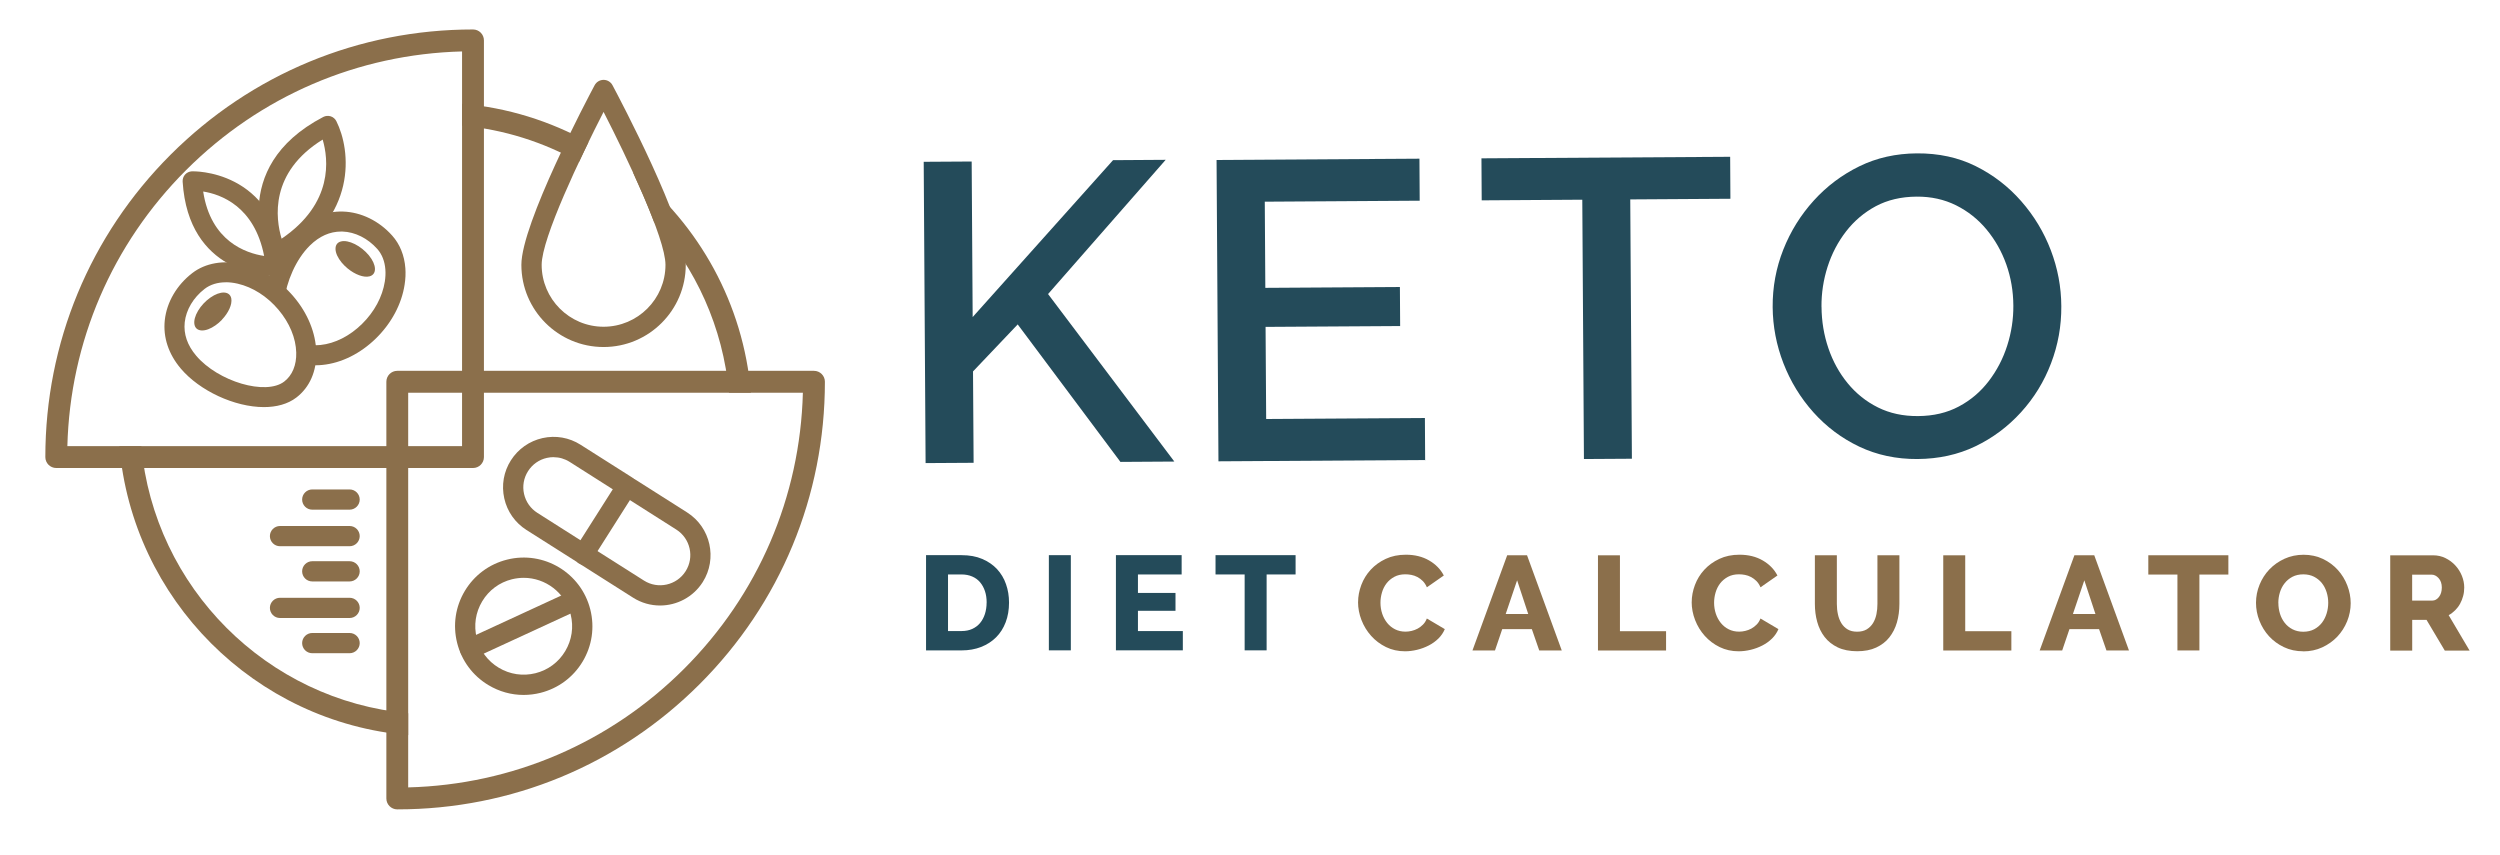 <?xml version="1.0" encoding="UTF-8"?><svg id="Layer_1" xmlns="http://www.w3.org/2000/svg" viewBox="0 0 504 172.28"><defs><style>.cls-1{fill:#8b6f4b;}.cls-2{fill:#244b5a;}</style></defs><g><g><path class="cls-2" d="M186.6,93.37l-.38-60.75,9.67-.06,.2,31.36,28.3-31.63,10.61-.07-23.71,27.06,25.46,33.77-10.87,.07-20.71-27.72-9.01,9.48,.12,18.42-9.67,.06Z"/><path class="cls-2" d="M287.26,84.27l.05,8.47-41.67,.26-.38-60.75,40.9-.26,.05,8.47-31.23,.2,.11,17.37,27.13-.17,.05,7.87-27.13,.17,.12,18.57,32-.2Z"/><path class="cls-2" d="M348.85,40.07l-20.19,.13,.33,52.28-9.67,.06-.33-52.28-20.28,.13-.05-8.47,50.14-.31,.05,8.47Z"/><path class="cls-2" d="M386.58,92.54c-4.28,.03-8.19-.81-11.74-2.49-3.55-1.69-6.63-4-9.25-6.92-2.61-2.92-4.63-6.22-6.05-9.89-1.42-3.67-2.14-7.45-2.17-11.32-.03-4.05,.69-7.92,2.15-11.61,1.46-3.69,3.51-6.98,6.14-9.88,2.63-2.9,5.7-5.2,9.2-6.91,3.5-1.71,7.36-2.57,11.58-2.6,4.39-.03,8.35,.83,11.87,2.58,3.52,1.75,6.57,4.1,9.16,7.05,2.59,2.95,4.58,6.25,5.97,9.89,1.39,3.64,2.1,7.4,2.12,11.28,.03,3.99-.66,7.84-2.07,11.52-1.4,3.69-3.42,6.98-6.06,9.88s-5.7,5.18-9.2,6.86c-3.5,1.68-7.38,2.53-11.66,2.56Zm-19.36-30.68c.02,2.91,.48,5.69,1.38,8.33,.9,2.65,2.2,5.01,3.89,7.07,1.7,2.07,3.73,3.7,6.11,4.88,2.37,1.18,5.07,1.77,8.1,1.74,3.08-.02,5.82-.66,8.2-1.93,2.39-1.27,4.4-2.98,6.04-5.13,1.64-2.15,2.88-4.53,3.72-7.17,.84-2.63,1.25-5.31,1.23-8.05-.02-2.91-.49-5.67-1.42-8.29-.93-2.62-2.26-4.96-3.98-7.04-1.72-2.07-3.78-3.7-6.15-4.88-2.38-1.18-5.02-1.77-7.93-1.75-3.14,.02-5.89,.67-8.25,1.93-2.36,1.27-4.36,2.97-6,5.09-1.64,2.12-2.88,4.5-3.72,7.12-.84,2.63-1.25,5.32-1.23,8.05Z"/></g><g><path class="cls-2" d="M186.69,131.11v-19.19h7.16c1.59,0,2.97,.25,4.16,.76,1.19,.51,2.19,1.19,2.99,2.05,.8,.87,1.41,1.88,1.81,3.04,.41,1.16,.61,2.4,.61,3.72,0,1.46-.23,2.78-.68,3.96-.45,1.18-1.09,2.19-1.93,3.03s-1.85,1.49-3.03,1.95c-1.18,.46-2.49,.69-3.93,.69h-7.16Zm12.22-9.62c0-.85-.11-1.62-.34-2.31-.23-.69-.56-1.29-.99-1.8-.43-.51-.96-.89-1.59-1.16s-1.34-.41-2.14-.41h-2.73v11.41h2.73c.81,0,1.53-.14,2.16-.43s1.16-.69,1.58-1.2c.42-.51,.75-1.12,.97-1.81,.22-.69,.34-1.46,.34-2.28Z"/><path class="cls-2" d="M211.45,131.11v-19.19h4.43v19.19h-4.43Z"/><path class="cls-2" d="M238.46,127.22v3.89h-13.49v-19.19h13.25v3.89h-8.81v3.73h7.57v3.6h-7.57v4.08h9.06Z"/><path class="cls-2" d="M261.19,115.81h-5.84v15.3h-4.43v-15.3h-5.87v-3.89h16.14v3.89Z"/></g><g><path class="cls-1" d="M273.79,121.38c0-1.15,.22-2.3,.65-3.45,.43-1.14,1.06-2.17,1.89-3.07s1.84-1.63,3.03-2.19c1.19-.56,2.54-.84,4.06-.84,1.8,0,3.37,.39,4.69,1.16,1.33,.77,2.31,1.78,2.96,3.03l-3.41,2.38c-.22-.51-.49-.92-.82-1.26-.33-.33-.7-.6-1.09-.81-.4-.21-.8-.35-1.22-.43-.41-.08-.82-.12-1.22-.12-.85,0-1.59,.17-2.22,.51s-1.15,.78-1.57,1.32c-.41,.54-.72,1.15-.92,1.84-.2,.68-.3,1.38-.3,2.08,0,.76,.12,1.49,.35,2.19,.23,.7,.57,1.32,1.01,1.87,.44,.54,.97,.97,1.59,1.28,.62,.31,1.32,.47,2.1,.47,.4,0,.81-.05,1.23-.15,.42-.1,.83-.25,1.22-.46s.74-.48,1.07-.81c.33-.33,.59-.74,.78-1.23l3.62,2.14c-.29,.7-.72,1.33-1.28,1.89-.57,.56-1.22,1.03-1.96,1.41-.74,.38-1.52,.67-2.35,.87s-1.64,.3-2.43,.3c-1.39,0-2.66-.28-3.83-.85-1.16-.57-2.16-1.32-3-2.26-.84-.94-1.49-2-1.95-3.19-.46-1.19-.69-2.4-.69-3.62Z"/><path class="cls-1" d="M303.85,111.94h4l7,19.19h-4.54l-1.49-4.3h-5.97l-1.46,4.3h-4.54l7-19.19Zm4.24,11.84l-2.24-6.79-2.3,6.79h4.54Z"/><path class="cls-1" d="M322.15,131.14v-19.19h4.43v15.3h9.3v3.89h-13.73Z"/><path class="cls-1" d="M341.05,121.38c0-1.15,.22-2.3,.65-3.45,.43-1.14,1.06-2.17,1.89-3.07s1.84-1.63,3.03-2.19c1.19-.56,2.54-.84,4.06-.84,1.8,0,3.37,.39,4.69,1.16,1.33,.77,2.31,1.78,2.96,3.03l-3.41,2.38c-.22-.51-.49-.92-.82-1.26-.33-.33-.7-.6-1.09-.81-.4-.21-.8-.35-1.22-.43-.41-.08-.82-.12-1.22-.12-.85,0-1.59,.17-2.22,.51s-1.15,.78-1.57,1.32c-.41,.54-.72,1.15-.92,1.84-.2,.68-.3,1.38-.3,2.08,0,.76,.12,1.49,.35,2.19,.23,.7,.57,1.32,1.01,1.87,.44,.54,.97,.97,1.59,1.28,.62,.31,1.32,.47,2.1,.47,.4,0,.81-.05,1.23-.15,.42-.1,.83-.25,1.22-.46s.74-.48,1.07-.81c.33-.33,.59-.74,.78-1.23l3.62,2.14c-.29,.7-.72,1.33-1.28,1.89-.57,.56-1.22,1.03-1.96,1.41-.74,.38-1.52,.67-2.35,.87s-1.64,.3-2.43,.3c-1.39,0-2.66-.28-3.83-.85-1.16-.57-2.16-1.32-3-2.26-.84-.94-1.49-2-1.95-3.19-.46-1.19-.69-2.4-.69-3.62Z"/><path class="cls-1" d="M374.41,127.35c.76,0,1.4-.16,1.92-.47,.52-.32,.95-.74,1.27-1.26,.32-.52,.55-1.12,.69-1.8,.14-.67,.2-1.36,.2-2.07v-9.81h4.43v9.81c0,1.33-.17,2.58-.5,3.73-.33,1.15-.85,2.16-1.54,3.03-.69,.87-1.58,1.54-2.65,2.04-1.07,.5-2.35,.74-3.83,.74s-2.84-.26-3.92-.78c-1.08-.52-1.96-1.22-2.64-2.1s-1.17-1.89-1.49-3.04-.47-2.36-.47-3.62v-9.81h4.43v9.81c0,.74,.07,1.44,.22,2.11,.14,.67,.38,1.26,.7,1.79,.33,.52,.74,.94,1.26,1.24,.51,.31,1.15,.46,1.91,.46Z"/><path class="cls-1" d="M391.76,131.14v-19.19h4.43v15.3h9.3v3.89h-13.73Z"/><path class="cls-1" d="M418.2,111.94h4l7,19.19h-4.54l-1.49-4.3h-5.97l-1.46,4.3h-4.54l7-19.19Zm4.24,11.84l-2.24-6.79-2.3,6.79h4.54Z"/><path class="cls-1" d="M449.24,115.83h-5.84v15.3h-4.43v-15.3h-5.87v-3.89h16.14v3.89Z"/><path class="cls-1" d="M464.32,131.3c-1.42,0-2.72-.28-3.89-.84-1.17-.56-2.17-1.29-3-2.2s-1.47-1.95-1.93-3.12c-.46-1.17-.69-2.38-.69-3.62s.24-2.48,.72-3.65c.48-1.17,1.14-2.2,2-3.1,.86-.89,1.87-1.6,3.04-2.13,1.17-.53,2.45-.8,3.84-.8s2.72,.28,3.89,.84c1.17,.56,2.17,1.3,3,2.22,.83,.92,1.47,1.96,1.92,3.14,.45,1.17,.68,2.36,.68,3.57s-.24,2.48-.72,3.65c-.48,1.17-1.14,2.2-1.99,3.1-.85,.89-1.86,1.61-3.03,2.15-1.17,.54-2.45,.81-3.84,.81Zm-5-9.73c0,.74,.11,1.46,.32,2.15s.54,1.31,.96,1.85,.95,.97,1.58,1.3c.63,.32,1.35,.49,2.16,.49s1.59-.17,2.22-.51,1.15-.79,1.57-1.34c.41-.55,.72-1.17,.93-1.87,.21-.69,.31-1.4,.31-2.12s-.11-1.46-.33-2.15c-.22-.69-.54-1.31-.97-1.84s-.96-.95-1.58-1.27c-.62-.31-1.34-.47-2.15-.47s-1.58,.17-2.2,.5-1.15,.77-1.57,1.31c-.43,.54-.74,1.16-.95,1.85-.21,.69-.31,1.4-.31,2.12Z"/><path class="cls-1" d="M481.87,131.14v-19.19h8.65c.9,0,1.74,.19,2.5,.57s1.43,.87,1.99,1.49c.56,.61,1,1.31,1.31,2.08,.31,.77,.47,1.56,.47,2.35,0,.59-.07,1.17-.22,1.72-.15,.55-.35,1.07-.62,1.56-.27,.49-.6,.92-.99,1.31s-.82,.72-1.31,.99l4.22,7.14h-5l-3.68-6.19h-2.89v6.19h-4.43Zm4.43-10.06h4.05c.52,0,.97-.25,1.35-.74,.38-.49,.57-1.13,.57-1.9s-.22-1.42-.65-1.89-.9-.7-1.41-.7h-3.92v5.25Z"/></g></g><g><g><g><path class="cls-1" d="M127.59,34.7c1.58,3.44,3.09,6.93,4.26,10.03,8.4,9.3,13.92,21.25,15.11,34.43h4.42c-1.51-17.95-10.48-33.8-23.78-44.46Z"/><path class="cls-1" d="M118.62,28.68c-7.67-4.26-16.29-6.99-25.47-7.77v4.42c8.5,.77,16.47,3.35,23.57,7.33,.64-1.36,1.28-2.69,1.9-3.98Z"/></g><path class="cls-1" d="M82.29,143.79c-28.48-2.59-51.22-25.35-53.8-53.84h-4.42c2.6,30.92,27.3,55.64,58.22,58.26v-4.42Z"/></g><path class="cls-1" d="M80.09,163.17c-1.22,0-2.2-.99-2.2-2.2V76.96c0-1.22,.99-2.2,2.2-2.2h84.01c1.22,0,2.2,.99,2.2,2.2,0,23.03-8.97,44.68-25.25,60.96-16.28,16.28-37.93,25.25-60.96,25.25Zm2.2-84.01v79.58c21.03-.55,40.71-9,55.64-23.93,14.93-14.93,23.38-34.62,23.93-55.64H82.29Z"/><path class="cls-1" d="M95.36,94.35H11.34c-1.22,0-2.2-.99-2.2-2.2,0-23.03,8.97-44.68,25.25-60.96C50.68,14.91,72.33,5.94,95.36,5.94c1.22,0,2.2,.99,2.2,2.2V92.15c0,1.22-.99,2.2-2.2,2.2Zm-81.78-4.41H93.15V10.37c-21.03,.55-40.71,9-55.64,23.93-14.93,14.93-23.38,34.62-23.93,55.64Z"/><path class="cls-1" d="M123.48,17.18c-.36-.67-1.05-1.08-1.8-1.08s-1.45,.42-1.8,1.08c-1.51,2.83-14.77,27.92-14.77,36.21,0,9.14,7.43,16.57,16.57,16.57s16.57-7.43,16.57-16.57c0-8.29-13.26-33.38-14.77-36.21Zm-1.8,48.69c-6.88,0-12.48-5.6-12.48-12.48,0-5.37,7.84-21.78,12.48-30.83,4.64,9.05,12.48,25.46,12.48,30.83,0,6.88-5.6,12.48-12.48,12.48Z"/><path class="cls-1" d="M105.56,140.1c-2.48,0-4.91-.67-7.09-1.98-3.17-1.9-5.41-4.92-6.31-8.51-.9-3.59-.35-7.31,1.55-10.48,1.9-3.17,4.92-5.41,8.51-6.31,7.4-1.86,14.94,2.66,16.79,10.07,.9,3.59,.35,7.31-1.55,10.48-1.9,3.17-4.92,5.41-8.51,6.31-1.12,.28-2.26,.42-3.39,.42Zm.02-23.61c-.78,0-1.58,.1-2.37,.29-2.53,.63-4.66,2.21-6,4.45-1.34,2.24-1.73,4.86-1.1,7.39,.63,2.53,2.21,4.66,4.45,6,2.23,1.34,4.86,1.73,7.39,1.1,2.53-.63,4.66-2.21,6-4.45s1.73-4.86,1.1-7.39h0c-1.11-4.43-5.1-7.39-9.46-7.39Z"/><path class="cls-1" d="M94.75,132.85c-.77,0-1.51-.44-1.86-1.19-.47-1.02-.03-2.24,1-2.71l20-9.23c1.03-.47,2.24-.03,2.71,1,.47,1.02,.03,2.24-1,2.71l-20,9.23c-.28,.13-.57,.19-.85,.19Z"/><path class="cls-1" d="M133.06,122.07c-1.86,0-3.75-.51-5.43-1.58l-10.42-6.61c-.95-.61-1.23-1.87-.63-2.82,.61-.95,1.87-1.23,2.82-.63l10.42,6.61c2.83,1.8,6.6,.96,8.4-1.88,1.8-2.83,.96-6.6-1.88-8.4l-10.41-6.61c-.95-.61-1.23-1.87-.63-2.82,.61-.95,1.87-1.23,2.82-.63l10.41,6.61c4.73,3.01,6.14,9.3,3.14,14.04-1.94,3.05-5.24,4.72-8.61,4.72Z"/><path class="cls-1" d="M117.68,113.9c-.34,0-.72-.13-1.16-.41-.12-.08-.23-.17-.33-.27l-10.06-6.38c-2.29-1.46-3.88-3.72-4.47-6.37-.59-2.65-.12-5.38,1.34-7.67,1.46-2.29,3.72-3.88,6.37-4.48,2.65-.59,5.38-.12,7.67,1.34l10.42,6.61c.46,.29,.78,.75,.9,1.28,.12,.53,.02,1.08-.27,1.54l-7.37,11.61c-.45,.7-.82,1.3-1.17,1.78-.05,.12-.1,.23-.17,.33l-.05-.03s-.02,.02-.03,.03l.06,.04-.06-.04c-.55,.7-1.04,1.08-1.61,1.08Zm-6.08-21.74c-.44,0-.89,.05-1.34,.15-1.58,.35-2.94,1.31-3.81,2.68-.87,1.37-1.16,3-.8,4.59s1.31,2.94,2.68,3.81l8.69,5.52,6.52-10.27-8.69-5.52c-.99-.63-2.11-.95-3.25-.95Z"/><path class="cls-1" d="M70.48,102.75h-7.53c-1.13,0-2.04-.92-2.04-2.04s.92-2.04,2.04-2.04h7.53c1.13,0,2.04,.92,2.04,2.04s-.92,2.04-2.04,2.04Z"/><path class="cls-1" d="M70.48,110.12h-14.03c-1.13,0-2.04-.92-2.04-2.04s.92-2.04,2.04-2.04h14.03c1.13,0,2.04,.92,2.04,2.04s-.92,2.04-2.04,2.04Z"/><path class="cls-1" d="M70.48,117.22h-7.53c-1.13,0-2.04-.92-2.04-2.04s.92-2.04,2.04-2.04h7.53c1.13,0,2.04,.92,2.04,2.04s-.92,2.04-2.04,2.04Z"/><path class="cls-1" d="M70.48,124.59h-14.03c-1.13,0-2.04-.92-2.04-2.04s.92-2.04,2.04-2.04h14.03c1.13,0,2.04,.92,2.04,2.04s-.92,2.04-2.04,2.04Z"/><path class="cls-1" d="M70.48,131.69h-7.53c-1.13,0-2.04-.92-2.04-2.04s.92-2.04,2.04-2.04h7.53c1.13,0,2.04,.92,2.04,2.04s-.92,2.04-2.04,2.04Z"/></g><g><path class="cls-1" d="M55.27,52.92s-.03,0-.04-.01c-.52-.16-.95-.52-1.19-1.01-.09-.18-8.6-18.01,11.13-28.32,.46-.24,1-.28,1.5-.13,.5,.16,.91,.52,1.14,.98,2.94,5.86,4.41,19.32-11.05,28.29-.45,.26-1,.33-1.5,.19Zm9.78-24.78c-10.73,6.64-9.5,15.89-8.28,19.98,10.53-7.15,9.43-16.08,8.28-19.98Z"/><path class="cls-1" d="M55.46,55.67c-1.77,0-17.47-.54-18.64-19.05-.03-.52,.14-1.04,.49-1.43,.35-.39,.84-.62,1.36-.65,.16-.01,16.7-.55,18.8,18.96,.06,.54-.11,1.08-.46,1.49-.35,.41-.86,.65-1.4,.68,0,0-.06,0-.16,0Zm-14.5-17.06c1.53,10.04,8.61,12.43,12.29,12.99-1.96-10.07-8.79-12.44-12.29-12.99Z"/></g><path class="cls-1" d="M70.09,54.13c-.44-.36-.85-.77-1.22-1.21-.76-.93-1.2-1.88-1.23-2.68-.03-.81,.35-1.37,1.09-1.56,.74-.2,1.74,0,2.81,.53,1.05,.53,2.05,1.33,2.82,2.26,1.59,1.94,1.65,3.84,.14,4.24h0c-1.17,.31-2.93-.37-4.41-1.58Z"/><path class="cls-1" d="M81.72,54.05c-.19-2.56-1.11-4.83-2.66-6.56-2.64-2.96-6.25-4.72-9.89-4.84-3.49-.11-6.76,1.25-9.51,3.95-2.76,2.71-4.9,6.83-5.9,11.02,1.26,.85,2.45,1.88,3.51,3.07,.49-3.94,2.38-8.42,5.22-11.21,1.9-1.86,4.01-2.8,6.28-2.8,.09,0,.18,0,.27,0,2.54,.08,5.1,1.36,7.01,3.5,.95,1.06,1.52,2.5,1.64,4.16,.06,.77,.02,1.58-.11,2.42-.48,3.07-2.11,6.11-4.61,8.56-2.48,2.43-5.45,3.93-8.36,4.23-1.1,.11-2.12,.02-3.04-.22,.09,.57,.15,1.13,.17,1.69,.02,.85-.05,1.67-.2,2.44,.67,.11,1.36,.18,2.07,.18,.46,0,.92-.02,1.4-.07,3.82-.38,7.66-2.29,10.79-5.36,3.12-3.06,5.17-6.9,5.77-10.83,.18-1.13,.23-2.25,.15-3.33Z"/><path class="cls-1" d="M53.2,82.07c-5.91,0-12.97-3.3-16.74-7.75-2.49-2.94-3.61-6.32-3.24-9.77,.39-3.62,2.41-7.09,5.56-9.51,2.62-2.01,6.26-2.65,10.05-1.78,3.87,.9,7.56,3.22,10.38,6.56,2.84,3.35,4.45,7.32,4.55,11.16,.1,3.84-1.32,7.09-4,9.15-1.75,1.35-4.05,1.94-6.56,1.94Zm-7.68-25.16c-1.67,0-3.14,.46-4.27,1.33-2.27,1.75-3.73,4.21-4.01,6.74-.25,2.36,.52,4.62,2.31,6.73,4.43,5.23,14.05,8.06,17.75,5.21,1.63-1.25,2.49-3.33,2.42-5.84-.07-2.93-1.35-6-3.6-8.66-2.26-2.67-5.17-4.53-8.2-5.23-.82-.19-1.63-.29-2.4-.29Z"/><path class="cls-1" d="M44.74,64.47c-.39,.41-.83,.79-1.3,1.12-.98,.69-1.97,1.06-2.76,1.03-.81-.03-1.34-.45-1.48-1.21-.14-.75,.12-1.73,.73-2.76,.6-1.01,1.48-1.95,2.46-2.64,2.05-1.44,3.95-1.37,4.24,.17h0c.22,1.19-.58,2.9-1.9,4.28Z"/></svg>